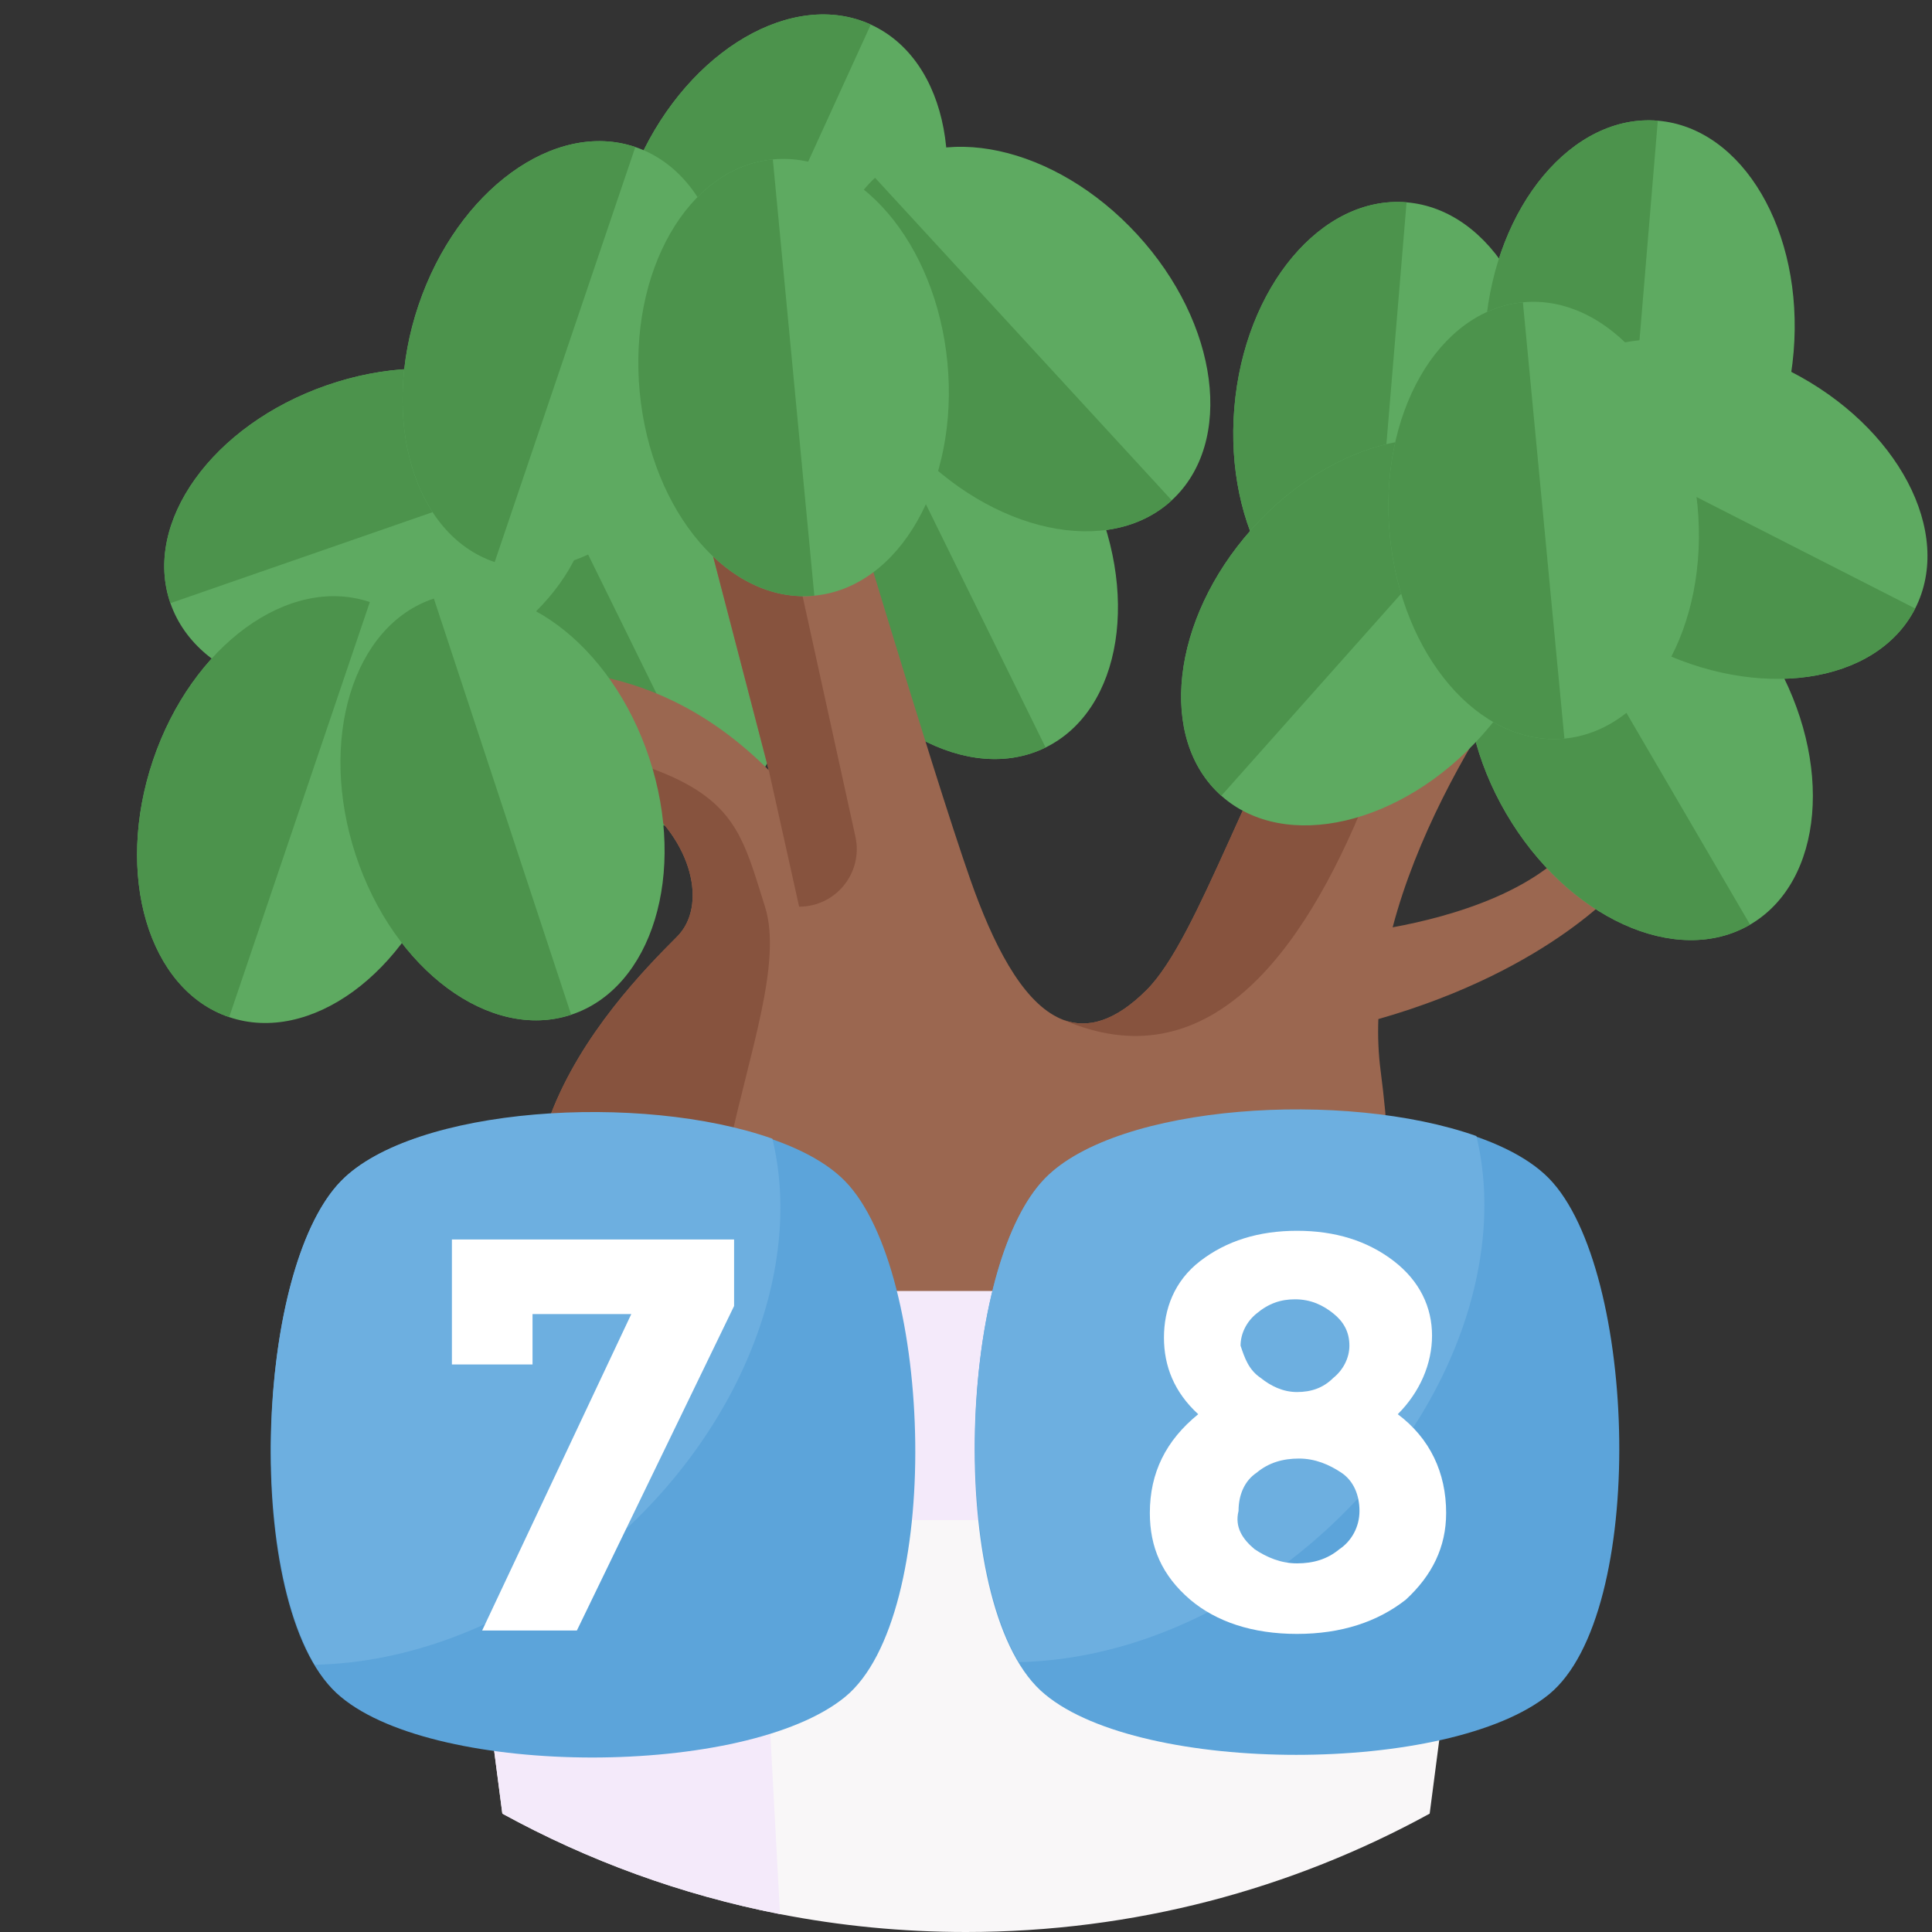 <?xml version="1.0" encoding="UTF-8" standalone="no"?>
<svg
   xmlns:dc="http://purl.org/dc/elements/1.1/"
   xmlns:cc="http://creativecommons.org/ns#"
   xmlns:rdf="http://www.w3.org/1999/02/22-rdf-syntax-ns#"
   xmlns:svg="http://www.w3.org/2000/svg"
   xmlns="http://www.w3.org/2000/svg"
   xmlns:sodipodi="http://sodipodi.sourceforge.net/DTD/sodipodi-0.dtd"
   xmlns:inkscape="http://www.inkscape.org/namespaces/inkscape"
   inkscape:version="1.0 (4035a4f, 2020-05-01)"
   sodipodi:docname="roulette-luck-and-abundance.svg"
   version="1.1"
   width="512"
   viewBox="0 0 512 512"
   height="512"
   enable-background="new 0 0 512 512"
   id="Capa_1">
  <rect x="0" y="0" width="512" height="512" fill="#333333" stroke="none"/>
  <defs
     id="defs950" />
  <sodipodi:namedview
     inkscape:current-layer="g945"
     inkscape:window-maximized="0"
     inkscape:window-y="25"
     inkscape:window-x="0"
     inkscape:cy="256"
     inkscape:cx="256"
     inkscape:zoom="1.3046875"
     showgrid="false"
     id="namedview948"
     inkscape:window-height="941"
     inkscape:window-width="1680"
     inkscape:pageshadow="2"
     inkscape:pageopacity="0"
     guidetolerance="10"
     gridtolerance="10"
     objecttolerance="10"
     borderopacity="1"
     bordercolor="#666666"
     pagecolor="#ffffff" />
  <g
     id="g945">
    <g
       id="g839">
      <path
         id="path835"
         fill="#5eaa61"
         d="m 288.21,127.904 c 14.16,28.775 9.188,60.199 -11.113,70.189 -20.296,9.988 -48.232,-5.243 -62.392,-34.018 -14.16,-28.775 -9.182,-60.198 11.114,-70.186 20.301,-9.989 48.231,5.24 62.391,34.015 z" />
      <path
         id="path837"
         fill="#4c934c"
         d="m 225.819,93.89 51.278,104.203 c -20.296,9.988 -48.232,-5.243 -62.392,-34.018 -14.16,-28.774 -9.182,-60.198 11.114,-70.185 z" />
    </g>
    <g
       id="g845">
      <path
         id="path841"
         fill="#5eaa61"
         d="m 243.902,76.348 c -13.325,29.171 -40.806,45.202 -61.386,35.802 -20.575,-9.398 -26.455,-40.669 -13.131,-69.84 13.325,-29.171 40.809,-45.197 61.384,-35.798 20.58,9.401 26.458,40.665 13.133,69.836 z" />
      <path
         id="path843"
         fill="#4c934c"
         d="M 230.769,6.512 182.516,112.15 C 161.941,102.752 156.061,71.481 169.385,42.31 182.71,13.139 210.194,-2.886 230.769,6.512 Z" />
    </g>
    <g
       id="g851">
      <path
         id="path847"
         fill="#5eaa61"
         d="m 200.792,145.502 c 14.16,28.775 9.188,60.199 -11.113,70.189 -20.296,9.988 -48.232,-5.243 -62.392,-34.018 -14.16,-28.775 -9.182,-60.198 11.114,-70.186 20.301,-9.989 48.231,5.24 62.391,34.015 z" />
      <path
         id="path849"
         fill="#4c934c"
         d="m 138.402,111.488 51.278,104.203 c -20.296,9.988 -48.232,-5.243 -62.392,-34.018 -14.16,-28.774 -9.182,-60.198 11.114,-70.185 z" />
    </g>
    <g
       id="g857">
      <path
         id="path853"
         fill="#5eaa61"
         d="m 113.45,179.5 c -30.297,10.516 -60.872,1.72 -68.291,-19.655 -7.417,-21.37 11.131,-47.222 41.428,-57.738 30.297,-10.516 60.87,-1.714 68.288,19.656 7.418,21.374 -11.128,47.221 -41.425,57.737 z" />
      <path
         id="path855"
         fill="#4c934c"
         d="M 154.874,121.763 45.159,159.846 c -7.417,-21.37 11.131,-47.222 41.428,-57.738 30.297,-10.517 60.87,-1.715 68.287,19.655 z" />
    </g>
    <path
       id="path859"
       fill="#9b6750"
       d="M 430.584,233.49 419.87,219.53 c -10.128,16.437 -35.549,23.426 -50.803,26.219 12.44,-47.222 50.803,-90.688 50.803,-90.688 l -18.63,-29.37 c -19.57,5.43 -34.83,21.83 -47.38,41.61 -22.3,35.17 -36,81.06 -49.99,95.05 -8.37,8.37 -15.68,10.33 -22.1,7.92 -0.07,-0.03 -0.15,-0.07 -0.23,-0.1 -0.46,-0.18 -0.92,-0.38 -1.37,-0.62 -9.55,-4.79 -17.04,-19.4 -23.06,-36.57 -10.29,-29.36 -36.01,-115.79 -36.01,-115.79 l -16,6.24 -20.31,7.91 18.94,72.76 c -58.14,-58.14 -130.59,-2.46 -130.59,-2.46 l 9.42,17.22 c 4.05,-2.4 7.99,-4.51 11.81,-6.36 69.08,-33.42 101.32,19.46 85.05,35.73 -17.16,17.16 -67.33,68.92 -15.19,121.06 l 174.83,8.42 c 20.5,-20.5 34.51,-35.17 26.82,-93.97 -0.589,-4.504 -0.767,-9.073 -0.601,-13.671 46.458,-13.27 65.305,-36.58 65.305,-36.58 z" />
    <g
       id="g867"
       fill="#87533e">
      <path
         id="path861"
         d="m 211.78,240.28 -8.05,-36.18 -18.94,-72.76 20.31,-7.91 21.595,98.302 c 2.093,9.528 -5.16,18.548 -14.915,18.548 z" />
      <path
         id="path863"
         d="m 362.27,210.89 c -17.25,43.06 -42.78,75.69 -80.5,59.38 6.42,2.41 13.73,0.45 22.1,-7.92 13.99,-13.99 27.69,-59.88 49.99,-95.05 9.44,12.41 14.9,27.38 8.41,43.59 z" />
      <path
         id="path865"
         d="m 211.78,371.58 -47.55,-2.29 c -52.14,-52.14 -1.97,-103.9 15.19,-121.06 16.27,-16.27 -15.97,-69.15 -85.05,-35.73 l 5.65,-23.25 c 94.24,12.7 93.39,21.59 102.71,51.03 9.31,29.44 -35.65,97.48 3.91,126 2.84,2.05 4.51,3.81 5.14,5.3 z" />
    </g>
    <g
       id="g877">
      <path
         id="path869"
         fill="#f9f7f8"
         d="m 392.58,375.4 -13.7,105.23 C 342.4,500.63 300.53,512 256,512 c -16.86,0 -33.34,-1.63 -49.29,-4.74 -26.17,-5.11 -50.92,-14.2 -73.58,-26.63 h -0.01 L 119.42,375.4 Z" />
      <path
         id="path871"
         fill="#f4eafa"
         d="m 206.71,507.26 c -26.17,-5.11 -50.92,-14.2 -73.58,-26.63 L 119.42,375.4 h 80.21 z" />
      <path
         id="path873"
         fill="#f4eafa"
         d="M 400.146,402.825 H 111.854 c -8.394,0 -15.198,-6.804 -15.198,-15.198 v -30.305 c 0,-8.394 6.804,-15.198 15.198,-15.198 h 288.292 c 8.394,0 15.198,6.804 15.198,15.198 v 30.305 c 0,8.394 -6.804,15.198 -15.198,15.198 z" />
      <path
         id="path875"
         fill="#dedbee"
         d="m 193.524,402.828 h -81.662 c -8.398,0 -15.206,-6.797 -15.206,-15.195 v -30.311 c 0,-8.387 6.808,-15.195 15.206,-15.195 h 81.662 c -8.387,0 -15.195,6.808 -15.195,15.195 v 30.311 c 0,8.398 6.808,15.195 15.195,15.195 z" />
    </g>
    <g
       id="g883">
      <path
         id="path879"
         fill="#5eaa61"
         d="m 469.884,174.24 c 16.169,27.696 13.443,59.394 -6.097,70.801 -19.535,11.405 -48.483,-1.803 -64.652,-29.498 -16.169,-27.696 -13.436,-59.393 6.099,-70.798 19.539,-11.407 48.481,1.799 64.65,29.495 z" />
      <path
         id="path881"
         fill="#4c934c"
         d="m 405.234,144.745 58.553,100.296 c -19.535,11.405 -48.483,-1.803 -64.652,-29.498 -16.169,-27.696 -13.436,-59.393 6.099,-70.798 z" />
    </g>
    <g
       id="g889">
      <path
         id="path885"
         fill="#5eaa61"
         d="m 408.752,114.888 c -2.664,31.959 -23.096,56.347 -45.643,54.467 -22.542,-1.879 -38.66,-29.313 -35.996,-61.272 2.664,-31.959 23.101,-56.342 45.643,-54.463 22.547,1.88 38.66,29.309 35.996,61.268 z" />
      <path
         id="path887"
         fill="#4c934c"
         d="m 372.756,53.62 -9.647,115.736 c -22.542,-1.879 -38.66,-29.313 -35.996,-61.272 2.663,-31.96 23.1,-56.343 45.643,-54.464 z" />
    </g>
    <g
       id="g895">
      <path
         id="path891"
         fill="#5eaa61"
         d="m 475.33,93.252 c -2.664,31.959 -23.096,56.347 -45.643,54.467 -22.542,-1.879 -38.66,-29.313 -35.996,-61.272 2.664,-31.959 23.101,-56.342 45.643,-54.463 22.547,1.879 38.66,29.309 35.996,61.268 z" />
      <path
         id="path893"
         fill="#4c934c"
         d="m 439.334,31.984 -9.647,115.736 c -22.542,-1.879 -38.66,-29.313 -35.996,-61.272 2.663,-31.96 23.1,-56.343 45.643,-54.464 z" />
    </g>
    <g
       id="g901">
      <path
         id="path897"
         fill="#5eaa61"
         d="m 392.868,194.742 c -21.321,23.956 -52.303,31.189 -69.205,16.147 -16.897,-15.038 -13.313,-46.654 8.008,-70.611 21.321,-23.957 52.304,-31.183 69.202,-16.144 16.902,15.042 13.316,46.652 -8.005,70.608 z" />
      <path
         id="path899"
         fill="#4c934c"
         d="m 400.874,124.134 -77.21,86.755 c -16.897,-15.038 -13.313,-46.654 8.008,-70.611 21.32,-23.956 52.304,-31.182 69.202,-16.144 z" />
    </g>
    <g
       id="g907">
      <path
         id="path903"
         fill="#5eaa61"
         d="m 474.411,98.388 c 28.572,14.566 43.408,42.71 33.132,62.867 -10.274,20.153 -41.768,24.684 -70.339,10.118 -28.572,-14.566 -43.402,-42.713 -33.128,-62.865 10.275,-20.157 41.764,-24.686 70.335,-10.12 z" />
      <path
         id="path905"
         fill="#4c934c"
         d="m 404.075,108.508 103.468,52.747 c -10.274,20.153 -41.768,24.684 -70.339,10.118 -28.572,-14.565 -43.402,-42.712 -33.129,-62.865 z" />
    </g>
    <g
       id="g913">
      <path
         id="path909"
         fill="#5eaa61"
         d="m 449.861,134.041 c 3.037,31.926 -12.755,59.546 -35.278,61.688 -22.519,2.142 -43.239,-22.005 -46.276,-53.931 -3.037,-31.926 12.76,-59.542 35.279,-61.684 22.523,-2.142 43.238,22.001 46.275,53.927 z" />
      <path
         id="path911"
         fill="#4c934c"
         d="m 403.585,80.114 10.998,115.615 c -22.519,2.142 -43.239,-22.005 -46.276,-53.931 -3.038,-31.925 12.759,-59.542 35.278,-61.684 z" />
    </g>
    <g
       id="g919">
      <path
         id="path915"
         fill="#5eaa61"
         d="m 301.356,62.122 c 21.711,23.604 25.817,55.153 9.164,70.47 -16.649,15.313 -47.749,8.593 -69.46,-15.01 -21.711,-23.604 -25.81,-55.154 -9.162,-70.467 16.653,-15.318 47.747,-8.597 69.458,15.007 z" />
      <path
         id="path917"
         fill="#4c934c"
         d="m 231.899,47.114 78.622,85.477 c -16.649,15.313 -47.749,8.593 -69.46,-15.01 C 219.35,93.978 215.25,62.428 231.899,47.114 Z" />
    </g>
    <g
       id="g925">
      <path
         id="path921"
         fill="#5eaa61"
         d="m 188.524,107.104 c -10.293,30.373 -36.003,49.114 -57.432,41.852 -21.424,-7.26 -30.45,-37.771 -20.157,-68.145 10.293,-30.374 36.007,-49.108 57.43,-41.848 21.429,7.261 30.452,37.767 20.159,68.141 z" />
      <path
         id="path923"
         fill="#4c934c"
         d="m 168.366,38.963 -37.273,109.993 c -21.424,-7.26 -30.45,-37.771 -20.157,-68.145 10.292,-30.373 36.006,-49.108 57.43,-41.848 z" />
    </g>
    <g
       id="g931">
      <path
         id="path927"
         fill="#5eaa61"
         d="m 118.166,227.695 c -10.293,30.373 -36.003,49.114 -57.432,41.852 -21.424,-7.26 -30.45,-37.771 -20.157,-68.145 10.293,-30.374 36.007,-49.108 57.43,-41.848 21.429,7.262 30.452,37.768 20.159,68.141 z" />
      <path
         id="path929"
         fill="#4c934c"
         d="M 98.008,159.555 60.734,269.548 C 39.31,262.288 30.284,231.777 40.577,201.403 50.87,171.029 76.584,152.295 98.008,159.555 Z" />
    </g>
    <g
       id="g937">
      <path
         id="path933"
         fill="#5eaa61"
         d="m 172.073,200.935 c 10.048,30.455 0.781,60.891 -20.705,67.98 -21.481,7.087 -47.045,-11.858 -57.093,-42.313 -10.048,-30.455 -0.775,-60.889 20.706,-67.976 21.487,-7.089 47.044,11.854 57.092,42.309 z" />
      <path
         id="path935"
         fill="#4c934c"
         d="m 114.981,158.625 36.386,110.29 c -21.481,7.087 -47.045,-11.858 -57.093,-42.313 -10.047,-30.456 -0.774,-60.89 20.707,-67.977 z" />
    </g>
    <g
       id="g943">
      <path
         id="path939"
         fill="#5eaa61"
         d="m 251.085,96.172 c 3.037,31.926 -12.755,59.546 -35.278,61.688 -22.519,2.142 -43.239,-22.005 -46.276,-53.931 -3.037,-31.926 12.76,-59.542 35.279,-61.684 22.522,-2.142 43.238,22.001 46.275,53.927 z" />
      <path
         id="path941"
         fill="#4c934c"
         d="m 204.809,42.245 10.998,115.615 c -22.519,2.142 -43.239,-22.005 -46.276,-53.931 -3.038,-31.925 12.759,-59.542 35.278,-61.684 z" />
    </g>
    <path
       style="fill:#5ca4da;stroke-width:0.376"
       d="m 223.921,449.733 c -26.174,21.367 -107.902,21.367 -133.543,0 -26.174,-21.367 -23.504,-112.71 0,-136.748 23.504,-24.038 110.039,-24.038 133.543,0 23.504,24.038 26.174,115.381 0,136.748 z"
       id="path954" />
    <path
       style="fill:#6dafe0;stroke-width:0.376"
       d="m 157.684,412.341 c -23.504,18.696 -49.678,28.311 -74.25,28.845 -18.162,-30.982 -14.423,-106.3 6.944,-128.201 19.23,-19.764 79.591,-23.504 114.313,-11.218 8.547,35.255 -9.081,80.125 -47.007,110.573 z"
       id="path956" />
    <path
       style="fill:#ffffff;stroke-width:0.376"
       d="m 119.758,361.595 v -33.119 h 74.784 v 17.627 l -41.665,86.001 h -25.106 l 39.528,-83.865 h -26.174 v 13.354 z"
       id="path958" />
    <g
       transform="matrix(0.376,0,0,0.376,71.623,294.704)"
       id="g960" />
    <g
       transform="matrix(0.376,0,0,0.376,71.623,294.704)"
       id="g962" />
    <g
       transform="matrix(0.376,0,0,0.376,71.623,294.704)"
       id="g964" />
    <g
       transform="matrix(0.376,0,0,0.376,71.623,294.704)"
       id="g966" />
    <g
       transform="matrix(0.376,0,0,0.376,71.623,294.704)"
       id="g968" />
    <g
       transform="matrix(0.376,0,0,0.376,71.623,294.704)"
       id="g970" />
    <g
       transform="matrix(0.376,0,0,0.376,71.623,294.704)"
       id="g972" />
    <g
       transform="matrix(0.376,0,0,0.376,71.623,294.704)"
       id="g974" />
    <g
       transform="matrix(0.376,0,0,0.376,71.623,294.704)"
       id="g976" />
    <g
       transform="matrix(0.376,0,0,0.376,71.623,294.704)"
       id="g978" />
    <g
       transform="matrix(0.376,0,0,0.376,71.623,294.704)"
       id="g980" />
    <g
       transform="matrix(0.376,0,0,0.376,71.623,294.704)"
       id="g982" />
    <g
       transform="matrix(0.376,0,0,0.376,71.623,294.704)"
       id="g984" />
    <g
       transform="matrix(0.376,0,0,0.376,71.623,294.704)"
       id="g986" />
    <g
       transform="matrix(0.376,0,0,0.376,71.623,294.704)"
       id="g988" />
    <path
       style="fill:#5ca4da;stroke-width:0.376"
       d="m 410.486,449.03 c -26.174,21.367 -107.902,21.367 -133.543,0 -26.174,-21.367 -23.504,-112.71 0,-136.748 23.504,-24.038 110.039,-24.038 133.543,0 23.504,24.038 26.174,115.381 0,136.748 z"
       id="path1624" />
    <path
       style="fill:#6dafe0;stroke-width:0.376"
       d="m 344.25,411.638 c -23.504,18.696 -49.678,28.311 -74.25,28.845 -18.162,-30.982 -14.423,-106.3 6.944,-128.201 19.23,-19.764 79.591,-23.504 114.313,-11.218 8.547,35.255 -9.081,80.125 -47.007,110.573 z"
       id="path1626" />
    <path
       style="fill:#ffffff;stroke-width:0.376"
       d="m 318.075,334.183 c 6.944,-5.342 15.491,-8.012 25.64,-8.012 10.15,0 18.696,2.671 25.64,8.012 6.944,5.342 10.149,12.286 10.149,19.764 0,7.478 -3.205,14.957 -9.081,20.833 8.547,6.41 12.82,15.491 12.82,26.174 0,9.081 -3.739,16.559 -10.683,22.969 -7.478,5.876 -17.093,9.081 -28.845,9.081 -11.752,0 -21.367,-3.205 -28.311,-9.081 -7.478,-6.41 -10.683,-13.889 -10.683,-22.969 0,-10.683 4.273,-19.23 12.82,-26.174 -6.41,-5.876 -9.081,-12.82 -9.081,-20.298 0,-7.478 2.671,-14.957 9.615,-20.299 z m 14.423,76.386 c 3.205,2.137 6.944,3.739 11.218,3.739 4.273,0 8.012,-1.068 11.218,-3.739 3.205,-2.137 5.342,-5.876 5.342,-10.149 0,-4.273 -1.603,-8.012 -4.808,-10.149 -3.205,-2.137 -6.944,-3.739 -11.218,-3.739 -4.273,0 -8.012,1.068 -11.218,3.739 -3.205,2.137 -4.808,5.876 -4.808,10.149 -1.068,4.273 1.069,7.478 4.273,10.149 z m 1.603,-45.404 c 2.671,2.137 5.876,3.739 9.615,3.739 3.739,0 6.944,-1.068 9.615,-3.739 2.671,-2.137 4.273,-5.342 4.273,-8.547 0,-3.739 -1.603,-6.41 -4.273,-8.547 -2.671,-2.137 -5.876,-3.739 -10.149,-3.739 -3.739,0 -6.944,1.068 -10.149,3.739 -2.671,2.137 -4.273,5.342 -4.273,8.547 1.068,3.205 2.136,6.41 5.342,8.547 z"
       id="path1628" />
    <g
       transform="matrix(0.376,0,0,0.376,258.188,294)"
       id="g1630" />
    <g
       transform="matrix(0.376,0,0,0.376,258.188,294)"
       id="g1632" />
    <g
       transform="matrix(0.376,0,0,0.376,258.188,294)"
       id="g1634" />
    <g
       transform="matrix(0.376,0,0,0.376,258.188,294)"
       id="g1636" />
    <g
       transform="matrix(0.376,0,0,0.376,258.188,294)"
       id="g1638" />
    <g
       transform="matrix(0.376,0,0,0.376,258.188,294)"
       id="g1640" />
    <g
       transform="matrix(0.376,0,0,0.376,258.188,294)"
       id="g1642" />
    <g
       transform="matrix(0.376,0,0,0.376,258.188,294)"
       id="g1644" />
    <g
       transform="matrix(0.376,0,0,0.376,258.188,294)"
       id="g1646" />
    <g
       transform="matrix(0.376,0,0,0.376,258.188,294)"
       id="g1648" />
    <g
       transform="matrix(0.376,0,0,0.376,258.188,294)"
       id="g1650" />
    <g
       transform="matrix(0.376,0,0,0.376,258.188,294)"
       id="g1652" />
    <g
       transform="matrix(0.376,0,0,0.376,258.188,294)"
       id="g1654" />
    <g
       transform="matrix(0.376,0,0,0.376,258.188,294)"
       id="g1656" />
    <g
       transform="matrix(0.376,0,0,0.376,258.188,294)"
       id="g1658" />
  </g>
</svg>
